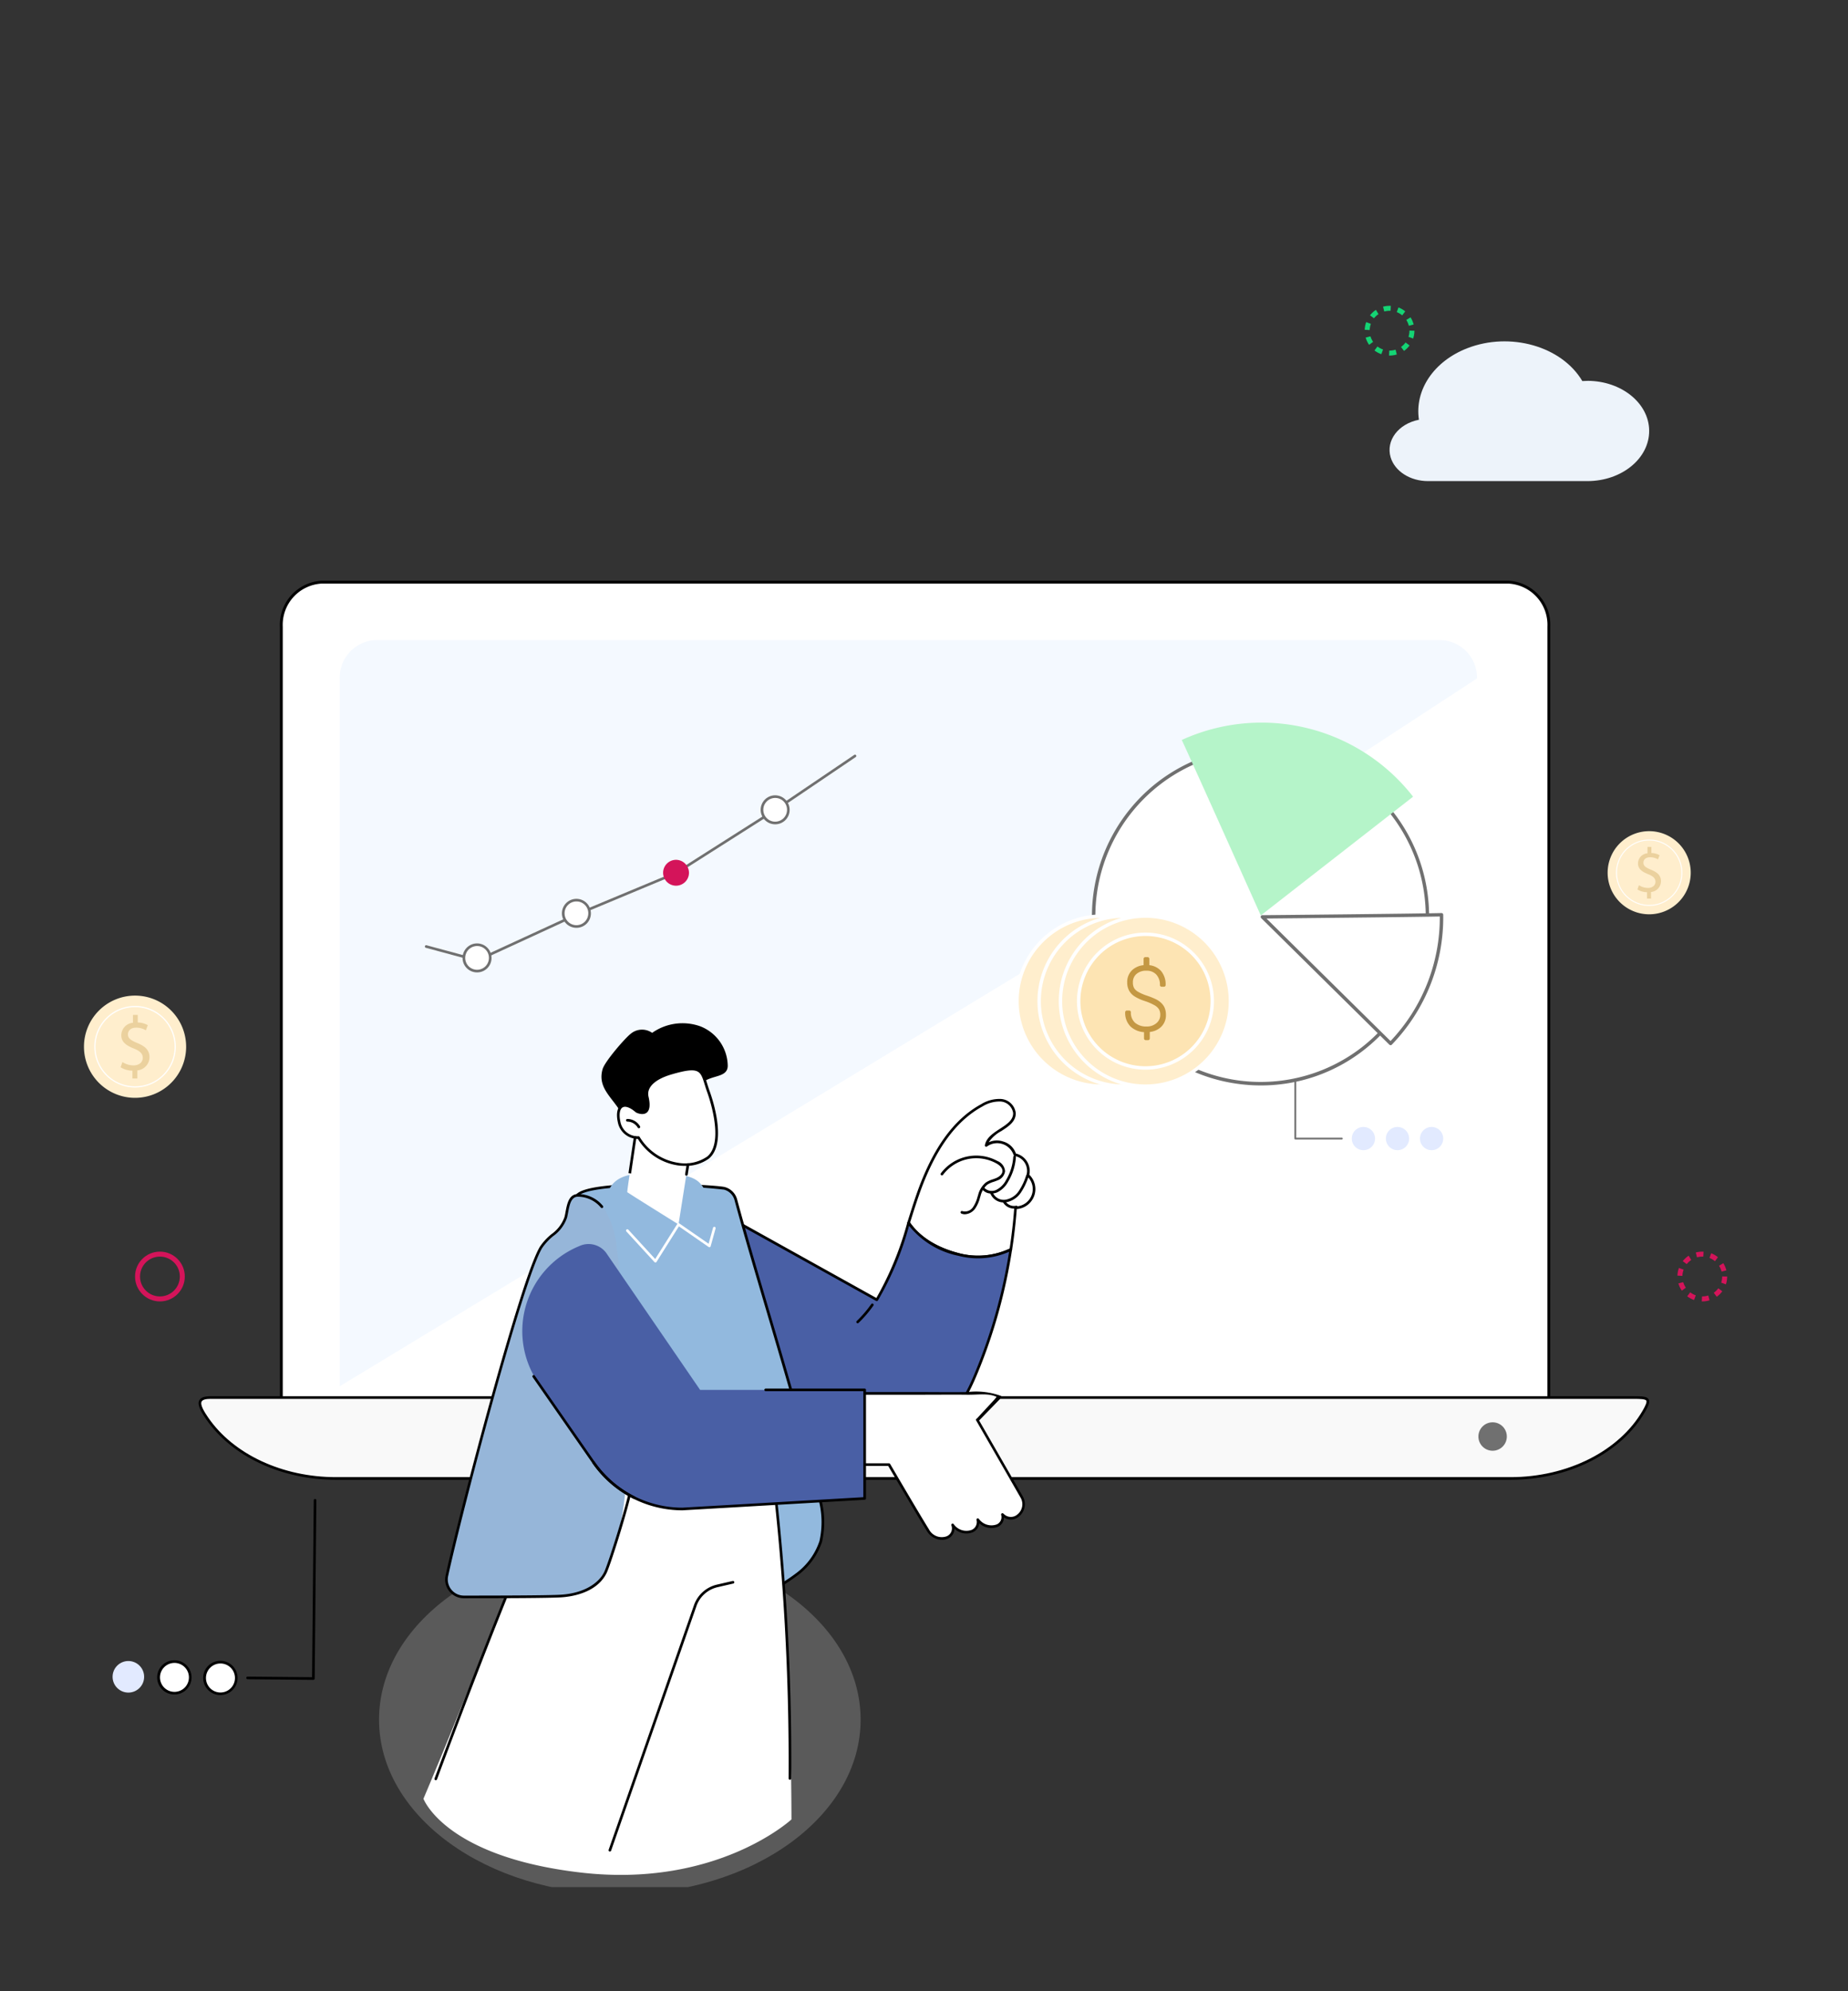<svg id="banner_002" xmlns="http://www.w3.org/2000/svg" xmlns:xlink="http://www.w3.org/1999/xlink" width="260" height="280" viewBox="0 0 260 280">
  <rect x="0" y="0" width="260" height="280" fill="#333333" stroke="none"/>
  <defs>
    <clipPath id="clip-path">
      <rect id="Rectangle_8" data-name="Rectangle 8" width="67.753" height="49.094" transform="translate(0 -1)" fill="#eaeaea"/>
    </clipPath>
  </defs>
  <rect id="Rectangle_18" data-name="Rectangle 18" width="260" height="280" fill="none"/>
  <g id="Group_23" data-name="Group 23" transform="translate(38.071 205.068)" opacity="0.218">
    <g id="Group_22" data-name="Group 22" transform="translate(15.258 12.196)">
      <g id="Group_21" data-name="Group 21" clip-path="url(#clip-path)">
        <path id="Path_77" data-name="Path 77" d="M83.011,36.743c0,13.557-15.168,24.547-33.877,24.547S15.258,50.3,15.258,36.743,30.424,12.2,49.134,12.2s33.877,10.99,33.877,24.547" transform="translate(-15.258 -12.196)" fill="#eaeaea"/>
      </g>
    </g>
  </g>
  <g id="Group_73" data-name="Group 73" transform="translate(15.842 103.979)">
    <g id="Group_74" data-name="Group 74">
      <path id="Path_402" data-name="Path 402" d="M361.666,122.414H183.34V6.768A6.01,6.01,0,0,1,189.055.5h166.9a6.011,6.011,0,0,1,5.715,6.268Z" transform="translate(-159.601 -22.619)" fill="#fff" stroke="#000" stroke-width="0.4"/>
      <path id="Path_401" data-name="Path 401" d="M289.146,41.287,183.34,105.426V5.894A5.266,5.266,0,0,1,188.467.5H338.212a5.266,5.266,0,0,1,5.128,5.394Z" transform="translate(-151.383 -14.471)" fill="#f4f9ff"/>
      <path id="Path_403" data-name="Path 403" d="M250.722,511.024H85.454c-7.563,0-14.516-3.239-18.1-8.434-1.212-1.755-1.682-2.944.45-2.944H268.136c2.035,0,2.361.142,1.346,1.905-3.318,5.764-10.662,9.473-18.76,9.473" transform="translate(-54.038 -407.106)" fill="#f9f9f9"/>
      <path id="Path_404" data-name="Path 404" d="M249.9,510.393H84.635c-7.633,0-14.629-3.263-18.256-8.514-.8-1.166-1.277-2.063-.966-2.656.2-.389.717-.578,1.568-.578H267.318c1.1,0,1.777.029,2.01.432.211.365-.025.918-.5,1.751-3.344,5.811-10.771,9.565-18.92,9.565M66.982,499.015c-.691,0-1.108.128-1.24.38-.24.458.378,1.456.943,2.274,3.558,5.153,10.437,8.354,17.951,8.354H249.9c8.019,0,15.32-3.682,18.6-9.38.3-.526.633-1.158.5-1.381s-.874-.247-1.689-.247Z" transform="translate(-53.219 -406.29)"/>
      <g id="Group_80" data-name="Group 80" transform="translate(13.42 -10.749)">
        <g id="Group_78" data-name="Group 78" transform="translate(124.369 8.382)">
          <path id="Path_405" data-name="Path 405" d="M668.319,65.588a23.536,23.536,0,1,0,32.965,4.145,23.572,23.572,0,0,0-32.965-4.145" transform="translate(-659.033 -56.948)" fill="#fff"/>
          <path id="Path_406" data-name="Path 406" d="M682.1,107.2a24.044,24.044,0,0,1-2.982-.186A23.593,23.593,0,0,1,663.3,98a23.84,23.84,0,0,1,4.14-33.373,23.7,23.7,0,0,1,33.3,4.188,23.839,23.839,0,0,1-4.14,33.373A23.5,23.5,0,0,1,682.1,107.2M681.952,60.1a23.016,23.016,0,0,0-14.213,4.905,23.359,23.359,0,0,0-4.056,32.7,23.221,23.221,0,0,0,32.628,4.1,23.359,23.359,0,0,0,4.056-32.7,23.117,23.117,0,0,0-15.494-8.827,23.624,23.624,0,0,0-2.922-.182" transform="translate(-658.306 -56.18)" fill="#707070"/>
          <path id="Path_407" data-name="Path 407" d="M711.019,47.694a27.036,27.036,0,0,1,32.546,7.976l-21.429,16.7s-9.224-20.6-11.116-24.681" transform="translate(-698.384 -45.254)" fill="#b5f4c9"/>
          <path id="Path_408" data-name="Path 408" d="M783.542,157.977a25.341,25.341,0,0,1-7.165,18.1c-4.426-4.359-18.034-17.8-18.034-17.8s21.009-.2,25.2-.3" transform="translate(-734.366 -130.959)" fill="#fff"/>
          <path id="Path_409" data-name="Path 409" d="M775.617,175.556a.239.239,0,0,1-.168-.069c-4.375-4.309-17.9-17.669-18.034-17.8a.24.24,0,0,1,.166-.41c.21,0,21.055-.2,25.2-.3a.235.235,0,0,1,.171.067.24.24,0,0,1,.074.168,25.713,25.713,0,0,1-7.233,18.271.24.24,0,0,1-.169.073Zm-17.456-17.809c2.272,2.245,13.359,13.2,17.451,17.229a25.237,25.237,0,0,0,6.933-17.514c-4.205.086-21.044.252-24.384.285" transform="translate(-733.606 -130.199)" fill="#707070"/>
        </g>
        <g id="Group_77" data-name="Group 77" transform="translate(113.617 35.352)">
          <path id="Path_410" data-name="Path 410" d="M638.321,170.73a11.939,11.939,0,1,1-11.939-11.954,11.947,11.947,0,0,1,11.939,11.954" transform="translate(-614.203 -158.536)" fill="#ffeecd"/>
          <path id="Path_411" data-name="Path 411" d="M625.622,182.164A12.194,12.194,0,1,1,637.8,169.97a12.2,12.2,0,0,1-12.179,12.194m0-23.909a11.715,11.715,0,1,0,11.7,11.715,11.72,11.72,0,0,0-11.7-11.715" transform="translate(-613.444 -157.776)" fill="#fff"/>
          <path id="Path_412" data-name="Path 412" d="M651.295,170.73a11.939,11.939,0,1,1-11.939-11.954,11.947,11.947,0,0,1,11.939,11.954" transform="translate(-624.068 -158.536)" fill="#ffeecd"/>
          <path id="Path_413" data-name="Path 413" d="M638.6,182.164a12.194,12.194,0,1,1,12.179-12.194A12.2,12.2,0,0,1,638.6,182.164m0-23.909a11.715,11.715,0,1,0,11.7,11.715,11.72,11.72,0,0,0-11.7-11.715" transform="translate(-623.307 -157.776)" fill="#fff"/>
          <path id="Path_414" data-name="Path 414" d="M663.827,170.73a11.939,11.939,0,1,1-11.939-11.954,11.947,11.947,0,0,1,11.939,11.954" transform="translate(-633.596 -158.536)" fill="#ffeecd"/>
          <path id="Path_415" data-name="Path 415" d="M651.127,182.164a12.194,12.194,0,1,1,12.178-12.194,12.2,12.2,0,0,1-12.178,12.194m0-23.909a11.715,11.715,0,1,0,11.7,11.715,11.72,11.72,0,0,0-11.7-11.715" transform="translate(-632.835 -157.776)" fill="#fff"/>
          <path id="Path_416" data-name="Path 416" d="M669.371,178.838a9.386,9.386,0,1,1-9.386-9.4,9.393,9.393,0,0,1,9.386,9.4" transform="translate(-641.693 -166.644)" fill="#fde4b3"/>
          <path id="Path_417" data-name="Path 417" d="M659.224,187.716a9.638,9.638,0,1,1,9.626-9.638,9.643,9.643,0,0,1-9.626,9.638m0-18.8a9.159,9.159,0,1,0,9.147,9.159,9.163,9.163,0,0,0-9.147-9.159" transform="translate(-640.932 -165.883)" fill="#fff"/>
          <path id="Path_418" data-name="Path 418" d="M683.84,190.718a1.937,1.937,0,0,0-.436-.653,2.8,2.8,0,0,0-.733-.513,10.871,10.871,0,0,0-1.259-.5,6.535,6.535,0,0,1-1.261-.555,1.776,1.776,0,0,1-.631-.6,1.847,1.847,0,0,1-.189-.907,1.69,1.69,0,0,1,.569-1.316,2.212,2.212,0,0,1,1.523-.51,2.016,2.016,0,0,1,1.545.606,2.276,2.276,0,0,1,.566,1.609.04.04,0,0,0,.04.04h.323a.04.04,0,0,0,.039-.04,2.712,2.712,0,0,0-.607-1.859,2.362,2.362,0,0,0-1.686-.743v-1.081a.039.039,0,0,0-.04-.04h-.328a.039.039,0,0,0-.039.04v1.08a2.531,2.531,0,0,0-1.654.634,2.072,2.072,0,0,0-.652,1.593,2.227,2.227,0,0,0,.223,1.035,2.09,2.09,0,0,0,.684.747,6.173,6.173,0,0,0,1.422.651,7.829,7.829,0,0,1,1.44.627,1.919,1.919,0,0,1,.682.64,1.739,1.739,0,0,1,.2.879,1.668,1.668,0,0,1-.6,1.3,2.224,2.224,0,0,1-1.521.528,2.549,2.549,0,0,1-1.768-.586,2.085,2.085,0,0,1-.647-1.623.039.039,0,0,0-.04-.04h-.322a.04.04,0,0,0-.04.04,2.509,2.509,0,0,0,.705,1.879,2.889,2.889,0,0,0,1.947.73v1.081a.04.04,0,0,0,.04.04h.329a.04.04,0,0,0,.04-.04V193.79a2.558,2.558,0,0,0,1.645-.657,2.077,2.077,0,0,0,.63-1.569,2.3,2.3,0,0,0-.143-.846" transform="translate(-663.019 -177.448)" fill="#c49843" stroke="#c49843" stroke-width="0.4"/>
        </g>
        <g id="Group_79" data-name="Group 79" transform="translate(152.851 58.478)">
          <path id="Path_419" data-name="Path 419" d="M783.808,237.752h-6.546a.127.127,0,0,1-.127-.127v-8.267a.127.127,0,0,1,.254,0V237.5h6.419a.127.127,0,0,1,0,.254" transform="translate(-777.135 -229.231)" fill="#707070"/>
          <path id="Path_420" data-name="Path 420" d="M836.993,285.766a1.635,1.635,0,1,0-1.631-1.64,1.636,1.636,0,0,0,1.631,1.64" transform="translate(-827.288 -275.737)" fill="#e2eaff"/>
          <path id="Path_466" data-name="Path 466" d="M836.993,285.766a1.635,1.635,0,1,0-1.631-1.64,1.636,1.636,0,0,0,1.631,1.64" transform="translate(-822.492 -275.737)" fill="#e2eaff"/>
          <path id="Path_467" data-name="Path 467" d="M836.993,285.766a1.635,1.635,0,1,0-1.631-1.64,1.636,1.636,0,0,0,1.631,1.64" transform="translate(-817.695 -275.737)" fill="#e2eaff"/>
        </g>
      </g>
      <g id="Group_83" data-name="Group 83" transform="translate(-6 -2)">
        <path id="Path_422" data-name="Path 422" d="M276.983,128.441a.179.179,0,0,1-.048-.006l-7.193-1.943a.185.185,0,1,1,.1-.357l7.128,1.925,14.294-6.582,13.6-5.669,13.956-8.871,11.179-7.562a.185.185,0,0,1,.24.282l-11.189,7.57-.021.015-13.98,8.886a.193.193,0,0,1-.028.015l-13.606,5.673-14.349,6.607a.187.187,0,0,1-.077.017" transform="translate(-219.671 -95.194)" fill="#707070"/>
        <g id="Group_76" data-name="Group 76" transform="translate(0 -11)">
          <path id="Path_423" data-name="Path 423" d="M378.742,194.043a1.819,1.819,0,1,1-1.819-1.853,1.836,1.836,0,0,1,1.819,1.853" transform="translate(-305.631 -156.594)" fill="#fff"/>
          <path id="Path_424" data-name="Path 424" d="M376.108,195.266a2.038,2.038,0,1,1,2-2.038,2.024,2.024,0,0,1-2,2.038m0-3.706a1.668,1.668,0,1,0,1.634,1.667,1.653,1.653,0,0,0-1.634-1.667" transform="translate(-304.816 -155.779)" fill="#707070"/>
        </g>
        <path id="Path_425" data-name="Path 425" d="M454.226,163.436a1.819,1.819,0,1,1-1.819-1.853,1.836,1.836,0,0,1,1.819,1.853" transform="translate(-367.134 -142.656)" fill="#d4145a"/>
        <g id="Group_81" data-name="Group 81" transform="translate(0 -11)">
          <path id="Path_426" data-name="Path 426" d="M529.71,115.459a1.819,1.819,0,1,1-1.819-1.853,1.836,1.836,0,0,1,1.819,1.853" transform="translate(-428.638 -92.565)" fill="#fff"/>
          <path id="Path_427" data-name="Path 427" d="M527.077,116.681a2.038,2.038,0,1,1,2-2.038,2.023,2.023,0,0,1-2,2.038m0-3.706a1.668,1.668,0,1,0,1.634,1.667,1.653,1.653,0,0,0-1.634-1.667" transform="translate(-427.824 -91.749)" fill="#707070"/>
        </g>
        <g id="Group_82" data-name="Group 82" transform="translate(0 -11)">
          <path id="Path_428" data-name="Path 428" d="M303.258,227.9a1.819,1.819,0,1,1-1.819-1.853,1.836,1.836,0,0,1,1.819,1.853" transform="translate(-244.127 -184.18)" fill="#fff"/>
          <path id="Path_429" data-name="Path 429" d="M300.623,229.121a2.038,2.038,0,1,1,2-2.038,2.024,2.024,0,0,1-2,2.038m0-3.706a1.668,1.668,0,1,0,1.634,1.667,1.653,1.653,0,0,0-1.634-1.667" transform="translate(-243.311 -183.364)" fill="#707070"/>
        </g>
      </g>
      <path id="Path_430" data-name="Path 430" d="M69.883,702.741a2.218,2.218,0,1,0,2.245-2.192,2.218,2.218,0,0,0-2.245,2.192" transform="translate(-56.94 -570.8)" fill="#fff"/>
      <path id="Path_431" data-name="Path 431" d="M71.286,704.357h-.03a2.4,2.4,0,0,1,.029-4.808h.03a2.4,2.4,0,0,1-.029,4.808m0-4.438a2.04,2.04,0,1,0,.026,0h-.026" transform="translate(-56.124 -569.985)"/>
      <path id="Path_432" data-name="Path 432" d="M34.941,702.311a2.218,2.218,0,1,0,2.245-2.192,2.218,2.218,0,0,0-2.245,2.192" transform="translate(-28.47 -570.449)" fill="#fff"/>
      <path id="Path_433" data-name="Path 433" d="M36.345,703.927h-.03a2.4,2.4,0,0,1,.029-4.808h.03a2.4,2.4,0,0,1-.029,4.808m0-4.438a2.035,2.035,0,1,0,.026,0h-.026" transform="translate(-27.655 -569.634)"/>
      <path id="Path_434" data-name="Path 434" d="M0,701.882a2.218,2.218,0,1,0,2.245-2.192A2.218,2.218,0,0,0,0,701.882" transform="translate(0 -570.1)" fill="#e2eaff"/>
      <path id="Path_435" data-name="Path 435" d="M110.989,602.075h0l-9.258-.087a.185.185,0,0,1,0-.37h0l9.073.085.234-24.884a.185.185,0,0,1,.185-.184h0a.185.185,0,0,1,.184.187l-.235,25.069a.185.185,0,0,1-.185.183" transform="translate(-82.739 -469.837)"/>
      <path id="Path_436" data-name="Path 436" d="M611.715,295.562c-3.9-1-5.961-2.85-7.049-4.456.412-1.316.824-2.631,1.276-3.927,1.742-5,4.391-10.072,9.035-12.6a4.619,4.619,0,0,1,2.689-.705,2.069,2.069,0,0,1,1.887,1.783c.082,2.109-3.579,2.5-3.975,4.577a2.621,2.621,0,0,1,4.037,1.292,2.31,2.31,0,0,1,1.823,2.874,2.625,2.625,0,0,1-1.727,4.586q-.217,2.951-.667,5.878a10.739,10.739,0,0,1-7.329.7" transform="translate(-492.675 -223.135)" fill="#fff"/>
      <path id="Path_437" data-name="Path 437" d="M613.624,295.282a11.124,11.124,0,0,1-2.77-.355c-4.087-1.047-6.147-3.042-7.156-4.532a.185.185,0,0,1-.023-.159c.408-1.3.826-2.638,1.278-3.932,2.24-6.426,5.224-10.58,9.122-12.7a4.864,4.864,0,0,1,2.8-.726,2.252,2.252,0,0,1,2.05,1.96c.047,1.206-1,1.887-2.017,2.546a5.024,5.024,0,0,0-1.787,1.585,2.743,2.743,0,0,1,2.046-.105,2.647,2.647,0,0,1,1.782,1.686,2.512,2.512,0,0,1,1.886,2.981,2.81,2.81,0,0,1-1.764,4.822c-.144,1.9-.365,3.828-.657,5.727a.185.185,0,0,1-.1.139,10.974,10.974,0,0,1-4.684,1.062m-2.678-.713a10.544,10.544,0,0,0,7.115-.641c.291-1.913.51-3.852.651-5.766a.185.185,0,0,1,.184-.172,2.44,2.44,0,0,0,1.6-4.262.185.185,0,0,1-.053-.2,2.125,2.125,0,0,0-1.67-2.633.185.185,0,0,1-.156-.139,2.438,2.438,0,0,0-3.737-1.2.185.185,0,0,1-.3-.175c.2-1.069,1.179-1.7,2.123-2.315.971-.63,1.888-1.225,1.849-2.221a1.9,1.9,0,0,0-1.724-1.607,4.527,4.527,0,0,0-2.578.684c-3.813,2.073-6.741,6.161-8.949,12.5-.441,1.264-.85,2.57-1.247,3.835.991,1.428,2.983,3.306,6.891,4.307" transform="translate(-491.861 -222.322)"/>
      <path id="Path_438" data-name="Path 438" d="M632.434,324.227a1.27,1.27,0,0,1-.5-.1.185.185,0,0,1,.144-.342,1.342,1.342,0,0,0,1.482-.548,4.627,4.627,0,0,0,.647-1.462q.041-.131.082-.261a3.327,3.327,0,0,1,1.053-1.73,3.659,3.659,0,0,1,1.009-.469c.163-.056.33-.114.487-.181.414-.178.862-.529.875-.977.016-.528-.551-.916-.89-1.1a5.856,5.856,0,0,0-7.477,1.629.185.185,0,0,1-.3-.222,6.226,6.226,0,0,1,7.95-1.732,1.7,1.7,0,0,1,1.084,1.437,1.59,1.59,0,0,1-1.1,1.306c-.169.073-.344.133-.512.191a3.34,3.34,0,0,0-.91.417,3.005,3.005,0,0,0-.921,1.545c-.028.085-.054.172-.081.258a4.9,4.9,0,0,1-.706,1.577,1.9,1.9,0,0,1-1.424.762" transform="translate(-512.516 -257.46)"/>
      <path id="Path_439" data-name="Path 439" d="M661.736,321.342a1.615,1.615,0,0,1-1.3-.581.185.185,0,1,1,.291-.229,1.451,1.451,0,0,0,1.669.306,3.137,3.137,0,0,0,1.368-1.349,7.361,7.361,0,0,0,1.04-3.294.185.185,0,0,1,.37.025,7.735,7.735,0,0,1-1.093,3.46,3.485,3.485,0,0,1-1.539,1.5,2.065,2.065,0,0,1-.809.164" transform="translate(-538.086 -257.492)"/>
      <path id="Path_440" data-name="Path 440" d="M668.593,334.409a2.024,2.024,0,0,1-1.934-1.295.185.185,0,1,1,.353-.112,1.666,1.666,0,0,0,1.766,1.026,2.822,2.822,0,0,0,1.889-1.215,8.348,8.348,0,0,0,1.033-2.173.185.185,0,1,1,.348.126,8.91,8.91,0,0,1-1.083,2.266,3.19,3.19,0,0,1-2.148,1.364,2.087,2.087,0,0,1-.225.012" transform="translate(-543.18 -269.303)"/>
      <path id="Path_441" data-name="Path 441" d="M678.019,351.395a1.81,1.81,0,0,1-1.5-.8.185.185,0,0,1,.312-.2,1.42,1.42,0,0,0,1.482.6.185.185,0,1,1,.086.36,1.637,1.637,0,0,1-.38.044" transform="translate(-551.197 -285.427)"/>
      <path id="Path_442" data-name="Path 442" d="M456.221,357.718c.47-.271,2.38,1.148,2.849,1.408l6.105,3.395,13.857,7.706c2.114-3.3,3.294-7.06,4.472-10.82,1.088,1.607,3.15,3.458,7.049,4.456a10.739,10.739,0,0,0,7.329-.695,75.119,75.119,0,0,1-4.842,17.33c-1.076,2.6-2.381,5.237-4.629,6.923a10.956,10.956,0,0,1-8.005,1.827,22.869,22.869,0,0,1-8.427-2.9c-6.026-3.726-11.269-6.534-14.133-13-1.432-3.235-1.271-9.684-1.676-13.2-.056-.481-.467-2.131.051-2.429" transform="translate(-371.513 -291.436)" fill="#495fa5"/>
      <path id="Path_443" data-name="Path 443" d="M481.31,388.738a13,13,0,0,1-1.739-.118,23.118,23.118,0,0,1-8.5-2.923q-.711-.44-1.407-.865c-5.439-3.331-10.136-6.208-12.8-12.222-1.028-2.324-1.241-6.188-1.429-9.6-.074-1.357-.145-2.639-.262-3.658-.01-.084-.031-.206-.056-.351-.171-.987-.3-1.975.2-2.26.389-.225,1.2.213,2.55,1.1.206.135.383.252.482.306l19.81,11.016a44.839,44.839,0,0,0,4.358-10.629.186.186,0,0,1,.33-.049c.973,1.437,2.966,3.363,6.941,4.381a10.547,10.547,0,0,0,7.2-.683.185.185,0,0,1,.262.2,75.3,75.3,0,0,1-4.854,17.372c-1.088,2.625-2.409,5.29-4.689,7a10.675,10.675,0,0,1-6.4,1.98M455.5,357.067c-.312.18-.1,1.412-.019,1.877.027.153.049.282.059.371.119,1.03.19,2.317.264,3.68.186,3.378.4,7.206,1.4,9.468,2.615,5.908,7.266,8.757,12.652,12.055q.7.426,1.408.865a22.726,22.726,0,0,0,8.354,2.871,10.771,10.771,0,0,0,7.869-1.792c2.209-1.657,3.5-4.269,4.569-6.846a74.91,74.91,0,0,0,4.777-16.948,10.9,10.9,0,0,1-7.139.564,11.976,11.976,0,0,1-6.937-4.224,43.053,43.053,0,0,1-4.381,10.509.185.185,0,0,1-.246.062l-19.963-11.1c-.11-.061-.284-.176-.5-.32-.469-.308-1.894-1.243-2.162-1.09" transform="translate(-370.704 -290.625)"/>
      <path id="Path_444" data-name="Path 444" d="M565.154,431.119a.185.185,0,0,1-.128-.319,16.14,16.14,0,0,0,2.028-2.362.185.185,0,1,1,.3.213,16.521,16.521,0,0,1-2.075,2.416.184.184,0,0,1-.128.052" transform="translate(-460.33 -349.023)"/>
      <path id="Path_445" data-name="Path 445" d="M373.181,338.733a2.262,2.262,0,0,1,1.612,1.6c3.1,11.53,9.1,30.215,11.758,41.877a12.3,12.3,0,0,1,.19,6.171,9.489,9.489,0,0,1-3.265,4.549,28.24,28.24,0,0,1-4.848,2.944c-2.328-5.274-3-19.218-4.862-24.673a135.579,135.579,0,0,1-4.756-16.056c-.8-3.83-13.456-3.49-13.345-7.407.031-1.112-3.945-7.1-3.2-8.014,1.777-2.178,19.191-1.394,20.72-.994" transform="translate(-287.106 -275.612)" fill="#92b9de"/>
      <path id="Path_446" data-name="Path 446" d="M377.826,395.269a.185.185,0,0,1-.169-.11c-1.282-2.9-2.059-8.372-2.81-13.659a72.886,72.886,0,0,0-2.058-11.029,136.346,136.346,0,0,1-4.763-16.079c-.367-1.762-3.569-2.631-6.665-3.471-3.468-.941-6.744-1.831-6.684-3.979a13.548,13.548,0,0,0-1.385-3.1c-1.382-2.658-2.253-4.443-1.776-5.027,1.877-2.3,19.516-1.421,20.91-1.056a2.454,2.454,0,0,1,1.744,1.734c1.183,4.394,2.778,9.8,4.466,15.519,2.777,9.412,5.65,19.144,7.294,26.365a12.55,12.55,0,0,1,.187,6.264,9.645,9.645,0,0,1-3.326,4.64,28.445,28.445,0,0,1-4.879,2.965.186.186,0,0,1-.085.021m-15.114-57.616-.6,0c-5.855.032-9.613.541-10.311,1.4-.358.438.952,2.956,1.818,4.622a11.4,11.4,0,0,1,1.427,3.28c-.053,1.856,3.233,2.748,6.411,3.611,3.2.87,6.517,1.769,6.931,3.753a136.094,136.094,0,0,0,4.75,16.034,72.993,72.993,0,0,1,2.074,11.1c.732,5.153,1.489,10.478,2.7,13.38a27.2,27.2,0,0,0,4.64-2.832,9.278,9.278,0,0,0,3.2-4.457,12.223,12.223,0,0,0-.193-6.077c-1.642-7.21-4.512-16.937-7.288-26.343-1.689-5.723-3.285-11.129-4.469-15.527a2.083,2.083,0,0,0-1.48-1.472,75.571,75.571,0,0,0-9.62-.465" transform="translate(-286.304 -274.819)"/>
      <path id="Path_447" data-name="Path 447" d="M243.752,600.634c6.017-14.154,15.693-39.19,19.168-45.373l29.936-.907a474.072,474.072,0,0,1,2.673,49.189s-10.475,9.686-29.62,7.473S243.752,600.634,243.752,600.634Z" transform="translate(-200.018 -451.681)" fill="#fff"/>
      <path id="Path_448" data-name="Path 448" d="M394.543,676.93a.183.183,0,0,1-.058-.009.185.185,0,0,1-.118-.234l11.979-34.322a4.5,4.5,0,0,1,3.243-2.966l2.231-.515a.185.185,0,1,1,.084.361l-2.231.516a4.127,4.127,0,0,0-2.975,2.721L394.719,676.8a.185.185,0,0,1-.176.127" transform="translate(-324.578 -520.551)"/>
      <path id="Path_449" data-name="Path 449" d="M244.67,597.216a.188.188,0,0,1-.065-.012.185.185,0,0,1-.109-.238c8.588-22.954,14.458-37.29,17.447-42.61a.185.185,0,0,1,.156-.094l29.937-.907h.006a.185.185,0,0,1,.184.16,344.311,344.311,0,0,1,2.455,43.457.185.185,0,0,1-.185.184h0a.185.185,0,0,1-.184-.186,346.334,346.334,0,0,0-2.43-43.24l-29.665.9c-3,5.375-8.839,19.661-17.372,42.467a.185.185,0,0,1-.173.12" transform="translate(-199.203 -450.867)"/>
      <path id="Path_450" data-name="Path 450" d="M354.881,372.027H380.11a1.948,1.948,0,0,0,1.876-2.467c-.788-2.852-2.229-8.062-4.163-15.027-3-10.793-4.935-18.394-5.982-20.917s-1.231-3.888-5.5-4.078c-3.936-.175-8.664-.78-9.13,3.674a3.112,3.112,0,0,1-1.258,2.16l-2.795,2.074Z" transform="translate(-287.749 -268.399)" fill="#92b9de"/>
      <path id="Path_451" data-name="Path 451" d="M394.15,372.749a.186.186,0,0,1-.137-.06l-3.946-4.3a.185.185,0,1,1,.273-.25l3.782,4.126,3.125-4.956a.185.185,0,0,1,.262-.053l4.129,2.861.622-2.245a.185.185,0,0,1,.357.1l-.692,2.5a.185.185,0,0,1-.284.1l-4.184-2.9-3.151,5a.185.185,0,0,1-.14.086h-.017" transform="translate(-317.783 -299.204)" fill="#fff"/>
      <path id="Path_452" data-name="Path 452" d="M541.783,496.49h13.04c3.908,0,10.609-.015,10.809.5l-2.74,3.214,6.243,10.841c1.048,1.821-1.042,3.913-2.595,2.579-.035-.03-.071-.062-.106-.1.384,1.878-2.171,2.361-3.466.722.352,1.72-1.98,2.579-3.542.738.569,1.975-2.21,2.754-3.48.725-1.341-2.142-5.467-9.2-5.467-9.2h-8.931Z" transform="translate(-441.248 -404.535)" fill="#fff"/>
      <path id="Path_453" data-name="Path 453" d="M557.111,516.272a2.537,2.537,0,0,1-2.137-1.279c-1.244-1.987-4.927-8.277-5.416-9.114h-8.825a.185.185,0,0,1-.185-.189l.233-10.018a.185.185,0,0,1,.185-.181h13.04c2.153,0,4.256.032,6.665,0a10.3,10.3,0,0,1,4.723.529.185.185,0,0,1-.014.342l-3.034,3.122,6.133,10.651a2.226,2.226,0,0,1-.5,2.83,1.763,1.763,0,0,1-2.139.159,1.436,1.436,0,0,1-.864,1.31,2.494,2.494,0,0,1-2.611-.507,1.538,1.538,0,0,1-.892,1.266,2.4,2.4,0,0,1-2.6-.5,1.522,1.522,0,0,1-.935,1.407,2.024,2.024,0,0,1-.824.17m-16.188-10.764h8.741a.186.186,0,0,1,.16.092c.041.071,4.139,7.081,5.464,9.2a2.03,2.03,0,0,0,2.5.967,1.2,1.2,0,0,0,.65-1.543.185.185,0,0,1,.319-.171,2.176,2.176,0,0,0,2.56.81,1.2,1.2,0,0,0,.659-1.391.185.185,0,0,1,.327-.152,2.184,2.184,0,0,0,2.523.781,1.127,1.127,0,0,0,.616-1.351.185.185,0,0,1,.31-.171c.033.031.065.061.1.089a1.4,1.4,0,0,0,1.9.014,1.835,1.835,0,0,0,.415-2.36l-6.243-10.841a.185.185,0,0,1,.1-.266l2.819-3.042c-1.25-.558-2.524-.293-4.159-.309-1.955-.026-4.327,0-6.665,0H541.148Z" transform="translate(-440.433 -403.72)"/>
      <path id="Path_454" data-name="Path 454" d="M267.369,352.984c1.314-1.316,2.606-1.953,3.037-3.763.29-1.217.351-2.968,1.6-3.078a4.654,4.654,0,0,1,4.228,2.611,12.639,12.639,0,0,1,1.346,4.844c1.479,10.874,2.617,27.519.622,38.309-.286,1.548-1.439,8.066-4.9,9.723-2.209,1.058-4.993.832-7.442.832-2.5,0-11.095.892-11.743-.829-.127-.337-.535-.558-.494-1.4,1.135-5.105,5.2-21.442,8.1-31.439,2.055-7.068,3.6-13.758,5.643-15.806" transform="translate(-206.646 -282.028)" fill="#96b6d9"/>
      <path id="Path_455" data-name="Path 455" d="M255.929,401.971h-.683a2.637,2.637,0,0,1-2.574-3.2c1.965-9.035,10.576-41.8,13.274-46.24a8.1,8.1,0,0,1,1.627-1.761,4.99,4.99,0,0,0,1.832-2.412c.051-.216.1-.448.142-.693.215-1.136.459-2.424,1.617-2.527a4.529,4.529,0,0,1,3.64,1.656.185.185,0,0,1-.276.248,4.217,4.217,0,0,0-3.328-1.535c-.883.078-1.09,1.171-1.29,2.227-.047.249-.092.485-.145.71a5.337,5.337,0,0,1-1.946,2.6,7.829,7.829,0,0,0-1.557,1.676c-2.68,4.408-11.266,37.105-13.228,46.126a2.267,2.267,0,0,0,2.212,2.751c4.4,0,12.022-.013,13.74-.131,2.883-.2,5.132-1.4,6.017-3.224.594-1.221,3.723-11.19,3.681-12.625a.185.185,0,1,1,.37-.011c.044,1.525-3.1,11.524-3.719,12.8-1.36,2.8-4.876,3.331-6.324,3.431-1.643.114-8.619.132-13.083.132" transform="translate(-205.825 -281.208)"/>
      <path id="Path_456" data-name="Path 456" d="M323.075,384.453l13.145,19.163h23.153v15.267l-25.529,1.477c-.073,0-.146.007-.22.006a15.224,15.224,0,0,1-12.387-6.534l-7.718-11.1a12.921,12.921,0,0,1,5.472-19.236l.314-.136a3.087,3.087,0,0,1,3.77,1.088" transform="translate(-253.563 -312.154)" fill="#495fa5"/>
      <path id="Path_457" data-name="Path 457" d="M333.252,500.072a.183.183,0,0,1-.083-.02,15.464,15.464,0,0,1-5.757-4.985L319,482.974a.185.185,0,1,1,.3-.212l8.412,12.093a15.093,15.093,0,0,0,5.619,4.865.185.185,0,0,1-.083.351" transform="translate(-259.891 -393.285)"/>
      <path id="Path_458" data-name="Path 458" d="M377.077,509.941a15.421,15.421,0,0,1-12.659-6.613.185.185,0,0,1,.3-.212,15.046,15.046,0,0,0,12.345,6.455l25.454-1.473V493.191H388.781a.185.185,0,1,1,0-.37h13.926a.185.185,0,0,1,.185.185v15.267a.185.185,0,0,1-.174.185l-25.639,1.483Z" transform="translate(-296.897 -401.545)"/>
      <path id="Path_459" data-name="Path 459" d="M371.526,221.865c.305-1.047,3.09-4.291,3.95-4.961a2.474,2.474,0,0,1,3.017-.13,7.422,7.422,0,0,1,6.825-.9,6.051,6.051,0,0,1,3.81,5.559c-.066,2.392-4.551.473-4.388,4.876a5.258,5.258,0,0,1-4.407,3.97c-1.881.292-5.181-.5-6.275-2.384-1.209-2.08-3.294-3.419-2.532-6.035" transform="translate(-302.582 -175.516)"/>
      <path id="Path_460" data-name="Path 460" d="M399.712,298.277l-1.558,9.871s-7.161-4.462-7.214-4.533,1.22-8.47,1.22-8.47,1.656-2.777,7.551,3.131" transform="translate(-318.533 -239.951)" fill="#fff"/>
      <path id="Path_461" data-name="Path 461" d="M396.8,253.351s2.673,7.056,0,9.328c-1.586,1.348-6.6,2.055-9.8-2.8a2.7,2.7,0,0,1-2.726-2.164c-.506-2.273.627-3.129,2.461-1.53,0,0,2.219,1.131,1.49-2.019-.318-1.372.853-2.623,3.414-3.364,4.635-1.34,4.2-.168,5.165,2.547" transform="translate(-313.003 -203.9)" fill="#fff"/>
      <path id="Path_462" data-name="Path 462" d="M392.684,263.029a7.272,7.272,0,0,1-1.024-.073,8.005,8.005,0,0,1-5.574-3.721,2.871,2.871,0,0,1-2.807-2.308c-.27-1.21-.1-2.1.471-2.437s1.362-.078,2.274.711c.215.1.774.29,1.079.05.216-.17.414-.632.127-1.872-.353-1.524.939-2.83,3.544-3.583,3.99-1.153,4.393-.521,5.063,1.654.093.3.2.644.327,1.007.121.32,2.681,7.208-.055,9.532a5.5,5.5,0,0,1-3.426,1.04m-6.5-4.164a.185.185,0,0,1,.155.083,7.668,7.668,0,0,0,5.372,3.641,5.547,5.547,0,0,0,4.158-.883c2.545-2.162-.026-9.051-.053-9.121v0c-.131-.372-.238-.718-.332-1.023-.6-1.932-.775-2.514-4.607-1.407-2.391.691-3.588,1.837-3.285,3.144.266,1.149.179,1.905-.26,2.248-.567.442-1.457,0-1.494-.022a.179.179,0,0,1-.038-.025c-.778-.678-1.456-.928-1.86-.688s-.528,1.01-.3,2.038a2.486,2.486,0,0,0,2.536,2.019h.009" transform="translate(-312.19 -203.068)"/>
      <path id="Path_463" data-name="Path 463" d="M391.825,289.446a.185.185,0,0,1-.161-.093,1.72,1.72,0,0,0-1.458-.843h0a.185.185,0,0,1,0-.37h.008a2.074,2.074,0,0,1,1.774,1.029.185.185,0,0,1-.161.277" transform="translate(-317.784 -234.773)"/>
      <path id="Path_464" data-name="Path 464" d="M392.241,306.342l-.366-.054s.441-3,.752-5.065a.185.185,0,0,1,.367.055c-.311,2.061-.752,5.064-.752,5.064" transform="translate(-319.295 -245.305)"/>
      <path id="Path_465" data-name="Path 465" d="M435.082,323.491l-.029,0a.185.185,0,0,1-.154-.212l.218-1.382a.185.185,0,1,1,.366.058l-.218,1.382a.185.185,0,0,1-.183.156" transform="translate(-354.349 -262.149)"/>
      <circle id="Ellipse_13" data-name="Ellipse 13" cx="2" cy="2" r="2" transform="translate(192.158 96.021)" fill="#707070"/>
    </g>
  </g>
  <g id="Group_38" data-name="Group 38" transform="translate(-190.926 -3.497)">
    <path id="Path_162" data-name="Path 162" d="M14.375,8.187A7.187,7.187,0,1,1,7.187,1a7.187,7.187,0,0,1,7.187,7.187" transform="translate(202.739 142.497)" fill="#ffeecd"/>
    <path id="Path_163" data-name="Path 163" d="M23.243,29.976a5.734,5.734,0,1,1,5.734-5.734,5.74,5.74,0,0,1-5.734,5.734m0-11.3a5.568,5.568,0,1,0,5.568,5.568,5.574,5.574,0,0,0-5.568-5.568" transform="translate(186.684 126.442)" fill="#fff"/>
    <path id="Path_164" data-name="Path 164" d="M63.743,42.733v-1.1a3.166,3.166,0,0,1-1.664-.478l.261-.729a2.9,2.9,0,0,0,1.566.468c.772,0,1.294-.446,1.294-1.066,0-.6-.424-.968-1.229-1.294-1.109-.435-1.794-.935-1.794-1.881A1.784,1.784,0,0,1,63.819,34.9v-1.1h.674V34.86a2.9,2.9,0,0,1,1.414.381l-.272.718a2.629,2.629,0,0,0-1.37-.37c-.837,0-1.153.5-1.153.935,0,.565.4.848,1.348,1.24,1.12.457,1.686,1.022,1.686,1.99A1.891,1.891,0,0,1,64.428,41.6v1.131Z" transform="translate(145.814 112.416)" fill="#ebd19e"/>
  </g>
  <g id="Group_75" data-name="Group 75" transform="translate(23.444 -26.621)">
    <path id="Path_162-2" data-name="Path 162" d="M11.69,6.845A5.845,5.845,0,1,1,5.845,1,5.845,5.845,0,0,1,11.69,6.845" transform="translate(202.739 142.497)" fill="#ffeecd"/>
    <path id="Path_163-2" data-name="Path 163" d="M22.172,27.835a4.663,4.663,0,1,1,4.663-4.663,4.668,4.668,0,0,1-4.663,4.663m0-9.191A4.528,4.528,0,1,0,26.7,23.172a4.533,4.533,0,0,0-4.528-4.528" transform="translate(186.412 126.17)" fill="#fff"/>
    <path id="Path_164-2" data-name="Path 164" d="M63.432,41.065v-.893a2.575,2.575,0,0,1-1.353-.389l.212-.593a2.358,2.358,0,0,0,1.273.38c.628,0,1.052-.363,1.052-.867,0-.486-.345-.787-1-1.052-.9-.354-1.459-.761-1.459-1.53A1.451,1.451,0,0,1,63.494,34.7v-.893h.548v.858a2.36,2.36,0,0,1,1.15.309l-.221.584a2.138,2.138,0,0,0-1.114-.3c-.681,0-.937.407-.937.761,0,.46.327.69,1.1,1.008.911.371,1.371.831,1.371,1.618a1.538,1.538,0,0,1-1.4,1.5v.92Z" transform="translate(144.852 111.907)" fill="#ebd19e"/>
  </g>
  <path id="Path_87" data-name="Path 87" d="M155.169,5.555c-.258,0-.513.01-.764.027-2.9-4.895-10.144-6.96-16.187-4.614-4.7,1.823-7.432,5.87-6.8,10.056-2.9.567-4.683,2.931-3.983,5.28.586,1.965,2.758,3.349,5.254,3.348h22.479c4.806-.027,8.675-3.2,8.642-7.1-.033-3.855-3.883-6.973-8.642-7" transform="translate(68.216 48)" fill="#edf3fa" style="mix-blend-mode: multiply;isolation: isolate"/>
  <g id="Ellipse_11" data-name="Ellipse 11" transform="translate(236 176)" fill="none" stroke="#d4145a" stroke-width="0.7" stroke-dasharray="1">
    <circle cx="3.5" cy="3.5" r="3.5" stroke="none"/>
    <circle cx="3.5" cy="3.5" r="3.15" fill="none"/>
  </g>
  <g id="Ellipse_12" data-name="Ellipse 12" transform="translate(192 43)" fill="none" stroke="#14d474" stroke-width="0.7" stroke-dasharray="1">
    <circle cx="3.5" cy="3.5" r="3.5" stroke="none"/>
    <circle cx="3.5" cy="3.5" r="3.15" fill="none"/>
  </g>
  <g id="Ellipse_10" data-name="Ellipse 10" transform="translate(19 176)" fill="none" stroke="#d4145a" stroke-width="0.7">
    <circle cx="3.5" cy="3.5" r="3.5" stroke="none"/>
    <circle cx="3.5" cy="3.5" r="3.15" fill="none"/>
  </g>
</svg>
